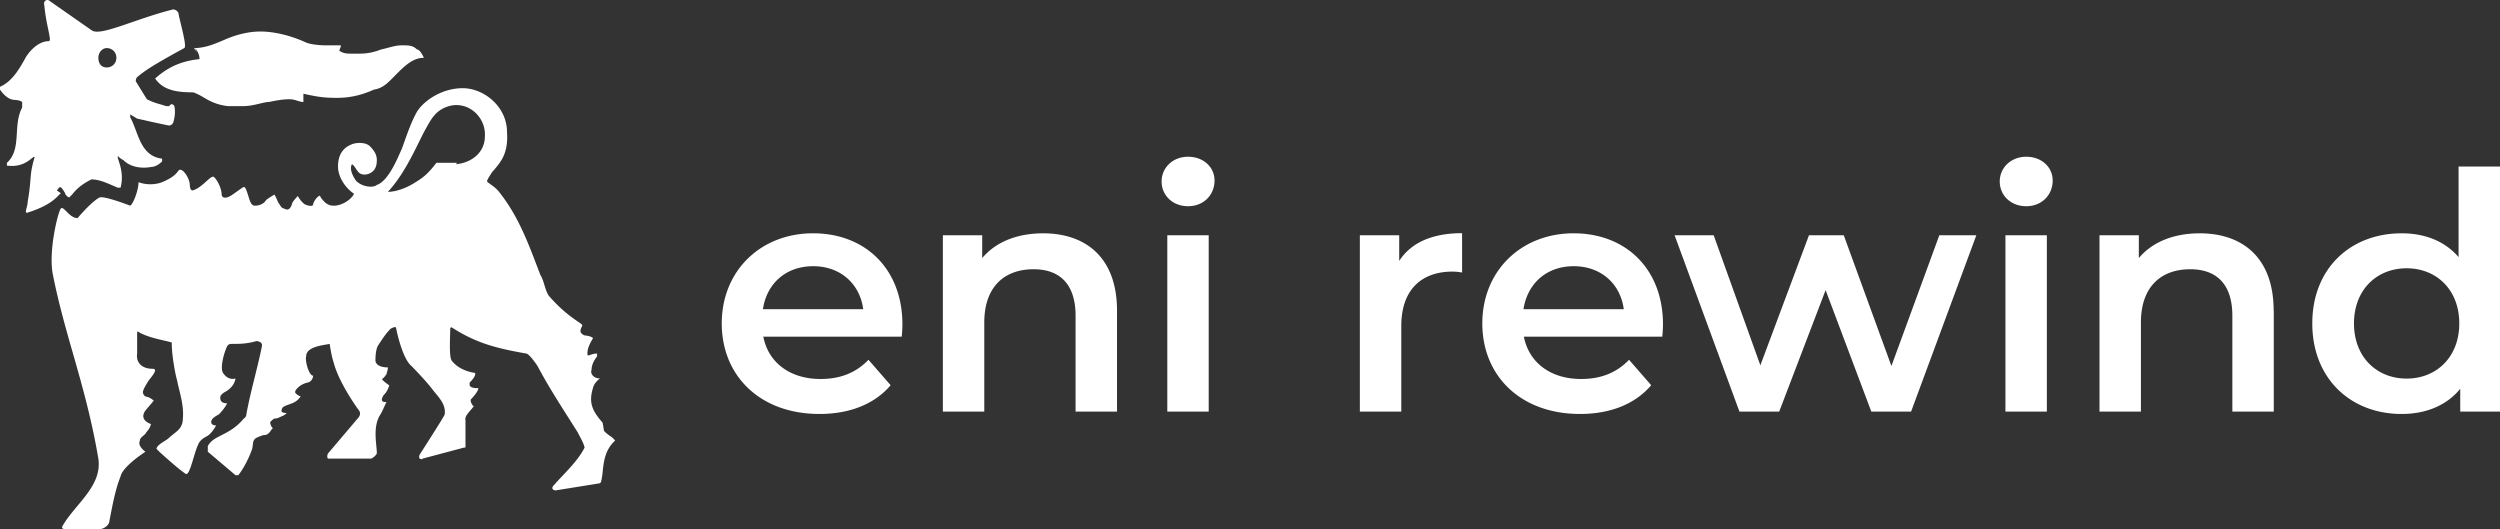 <svg width="189" height="40" viewBox="0 0 189 40" fill="none" xmlns="http://www.w3.org/2000/svg">
    <rect x="0" y="0" width="189" height="40" fill="#333333" stroke="none"/>
    <g clip-path="url(#ylgwb5xmna)" fill="#fff">
        <path d="M45.559 31.954c-.838-.94-1.048-1.567-.733-2.612.104-.418.419-.627.523-.732-.523 0-.733-.418-.628-.627 0-.313.105-.627.419-1.045v-.209c-.524 0-.733.314-.733 0 0-.313.104-.627.419-1.15 0-.104-.42-.208-.524-.208-.21 0-.419-.21-.419-.314 0-.313.21-.417.105-.522-.21-.209-1.257-.732-2.514-2.194-.314-.523-.314-1.045-.628-1.568-.838-2.194-1.571-4.284-3.037-6.165-.315-.418-.524-.522-.943-.836-.105-.104 0-.209.314-.731.629-.732 1.257-1.359 1.152-3.03 0-1.986-1.78-3.344-3.351-3.344s-2.933.94-3.456 1.776c-.524.94-.838 1.985-1.152 2.821-.21.418-.943 2.404-1.886 2.717-.21.21-1.047.21-1.57-.313-.21-.314-.524-.836-.315-1.254.21.104.314.418.524.627.21.209.628.209.942 0 .315-.21.42-.523.42-.94 0-.419-.21-.732-.524-1.046-.314-.313-1.048-.313-1.466-.104-.943.418-.943 1.358-.943 1.672 0 .627.419 1.463 1.152 1.985.21 0-.419.836-1.362.94-.314 0-.418 0-.733-.208-.21-.21-.314-.314-.419-.523 0-.104-.419.21-.523.627 0 .209-.42.104-.629 0-.314-.209-.523-.627-.523-.627s-.315.314-.42.523c-.104.418-.313.627-.628.418-.21 0-.314-.314-.419-.418-.104-.21-.21-.523-.314-.627 0 0-.523.313-.628.418-.105.209-.42.418-.838.418-.419 0-.419-.732-.733-1.359 0 0-.105-.104-.21 0-.628.418-.837.627-1.152.732-.419.104-.419-.21-.419-.21 0-.522-.419-1.253-.628-1.358-.314 0-.838.836-1.571 1.045-.21 0-.21-.418-.21-.418 0-.418-.418-1.15-.733-1.15-.21 0-.104.419-1.361.941-.524.21-1.257.21-1.78 0 0 .627-.42 1.672-.629 1.777 0 0-1.885-.732-2.304-.627-.628.313-1.676 1.567-1.676 1.567-.628 0-1.047-.94-1.257-.732-.21.21-.942 3.135-.628 4.912.943 4.806 2.514 8.464 3.456 14.002.314 2.09-1.78 3.448-2.723 5.12 0 0-.105.209.21.209H7.54c.314 0 .733-.313.733-.627.21-1.045.419-2.299.838-3.344.105-.522.943-1.254 1.885-1.88 0 0-.628-.419-.419-.837 0-.209.21-.313.42-.522.104-.21.313-.314.418-.731-.838-.314-.524-.836-.524-.836 0-.105.315-.418.734-.94-.524-.419-.629-.21-.734-.419-.21-.209 0-.522.315-1.045.209-.313.837-.94.314-.94-.733 0-1.257-.418-1.152-1.15v-1.567c0-.21.21 0 .21 0 .837.418 1.675.522 2.408.731v.105c0 .731.21 2.09.419 2.821.105.627.524 1.777.419 2.822 0 .836-.629 1.044-1.047 1.462-.21.21-.943.523-.943.836l.21.21s1.36 1.253 1.99 1.671c.313.21.628-1.567.942-2.194.105-.314.419-.523.628-.627.42-.21.733-.836.733-.836-.419 0-.419-.313-.314-.418 0-.105.314-.314.524-.418.419-.418.628-.836.628-.836-.523 0-.523-.313-.523-.418 0-.104 0-.209.314-.418.21-.104.733-.418.838-1.045 0 0-.524.21-.943-.418-.21-.313 0-1.254.21-1.776.104-.314.209-.418.419-.418.628 0 1.151 0 1.885-.21 0 0 .523 0 .419.419-.315 1.567-.838 3.344-1.153 5.015 0 0 0 .314-.209.418-.524.627-1.047.94-1.676 1.254-.419.21-.838.418-1.047.836v.418l2.095 1.777h.21c.418-.523.837-1.359 1.046-1.986.105-.418 0-.627.315-.836 0 0 .21-.104.523-.209.314 0 .42-.104.629-.418.21-.209 0 0-.105-.522 0-.105.314-.314.314-.314.105 0 .21 0 .42-.104.209-.105.313-.105.523-.314-.524 0-.42-.209-.314-.417.419-.314.942-.21 1.361-.836 0 0-.314-.105-.419-.314 0-.209.42-.627.943-.731.419-.105.419-.523.419-.523-.315 0-.629-1.15-.524-1.463 0-.731 1.257-.836 1.78-.94 0 0 .105.836.315 1.463.419 1.567 1.885 3.553 1.885 3.553s.21.209 0 .522l-2.304 2.717c-.105.104-.105.418 0 .418h3.246c.21-.105.42-.314.42-.418 0-.627-.315-1.881.209-2.822.21-.313.314-.626.524-1.044 0 0-.629.104-.21-.523.21-.209.314-.418.419-.731 0 0-.314-.21-.524-.418v-.105c.105 0 .21-.209.315-.313 0-.105.104-.314.104-.523-.733 0-.942-.313-.942-.522 0-.105 0-.836.21-1.15.209-.313.523-.836.942-1.254.21-.104.419-.208.419 0 .104.523.523 2.3 1.152 2.822 0 0 1.047 1.045 1.675 1.88.42.523.943 1.046.838 1.777 0 .104-1.885 3.03-1.885 3.03s-.105.21 0 .314c0 0 .21.104.21 0l3.142-.836h.104v-2.09c-.104-.314.524-.836.629-1.045-.105 0-.315-.418-.21-.522.42-.418.629-.836.524-.836-.21 0-.524 0-.629-.21v-.208c.315-.314.42-.523.42-.627v-.105s-1.153-.104-1.781-.94c-.21-.314-.105-1.881-.105-2.404 0 0 0-.104.105-.104 1.78 1.15 3.247 1.567 5.655 1.985 0 0 .21 0 .838.94.943 1.777 1.99 3.345 3.038 5.016.209.418.419.732.523 1.15-.523 1.045-1.57 1.985-2.304 2.821-.314.314 0 .418.105.418l3.247-.522s.209 0 .209-.21c.21-.73 0-2.09 1.047-3.03-.21-.313-.419-.313-.837-.731l-.105-.627zM34.562 12.309H32.99c-.629.836-1.047 1.15-1.571 1.463-.629.418-1.466.732-2.095.732 1.362-1.463 2.2-3.553 2.828-4.703.419-.731.733-1.462 1.78-1.776 1.467-.418 2.828.836 2.724 2.299 0 1.15-.943 1.985-2.2 2.09l.105-.105zM4.294 14.4c.21-.21.21-.523.628.208 0 .105.21.314.315.314l.21-.21c.418-.522.837-.835 1.465-1.149.629 0 1.257.314 1.99.627h.21c.314-1.15-.21-2.09-.21-2.299 0-.209 0 0 .42.21.628.626 1.57.626 2.094.522.314 0 .628-.21.838-.418v-.21c-1.676-.208-1.78-1.984-2.41-3.134v-.209l.524.314s2.305.522 2.41.522c.209 0 .313-.209.313-.209s.21-.627.105-1.15c0-.208-.21-.313-.314-.208l-.105.104h-.21c-.627-.209-.837-.209-1.465-.522l-.838-1.359c0-.14.035-.244.104-.313.629-.523 1.257-.94 3.561-2.195.21-.104-.21-1.567-.418-2.507 0-.314-.315-.418-.42-.418-2.932.731-5.55 2.09-6.179 1.567L3.77.084c-.21-.21-.523 0-.419.313.105 1.15.315 1.777.42 2.508 0 .104 0 .209-.105.209-.629 0-1.257.522-1.676 1.15-.524.94-1.047 1.88-1.99 2.298v.21c.21.313.524.626.838.73.314.105.524 0 .838.21v.418c-.733 1.358 0 3.134-1.152 4.18v.208c1.466.21 1.99-.836 2.094-.627-.419 1.359-.21 1.568-.523 3.344 0 .418-.315.94 0 .836 1.99-.627 2.304-1.358 2.513-1.463l-.314-.209zm3.77-10.764c.42 0 .734.314.734.732a.715.715 0 0 1-.734.731c-.419 0-.628-.313-.628-.731s.314-.732.628-.732zm6.808.314s-.105-.21-.21-.314c.838 0 1.571-.313 2.305-.627.942-.418 1.885-.627 2.723-.627.837 0 2.094.21 3.456.836.523.21 1.466.21 1.466.21h1.152v.104s-.105.209-.105.313c.315.21.629.21.838.21h.733c.524 0 1.048-.105 1.571-.314.524-.105 1.048-.314 1.571-.314.524 0 .838 0 1.152.314.21 0 .42.418.524.627-.838 0-1.466.627-2.095 1.254-.523.522-.942 1.045-1.675 1.15-.943.417-1.78.626-2.828.626-1.047 0-1.571-.104-2.514-.313v.627c-.314 0-.628-.21-1.047-.21-.524 0-1.047.105-1.57.21h-.106c-.628.104-1.152.313-1.885.313h-1.047c-1.152-.104-1.78-.627-2.2-.836-.209-.104-.418-.209-.523-.209-1.047 0-2.2-.104-2.828-1.045 1.152-1.045 2.304-1.358 3.351-1.463 0-.313-.104-.522-.314-.836l.105.314zM68.191 25.454H57.707c.377 1.944 2 3.198 4.326 3.198 1.498 0 2.681-.47 3.624-1.452l1.675 1.922c-1.204 1.421-3.079 2.174-5.383 2.174-4.482 0-7.384-2.874-7.384-6.845 0-3.97 2.933-6.813 6.902-6.813 3.97 0 6.755 2.717 6.755 6.886 0 .251-.02.627-.052.92l.021.01zm-10.515-2.079h7.583c-.252-1.923-1.728-3.25-3.781-3.25s-3.509 1.296-3.802 3.25zM84.446 23.48v7.638h-3.132v-7.241c0-2.372-1.173-3.522-3.173-3.522-2.231 0-3.729 1.348-3.729 4.023v6.74h-3.131V17.785h2.974v1.724c1.026-1.223 2.65-1.87 4.608-1.87 3.205 0 5.583 1.818 5.583 5.84zM87.818 13.72c0-1.045.848-1.87 2-1.87 1.152 0 2 .773 2 1.797 0 1.097-.827 1.943-2 1.943s-2-.825-2-1.87zm.43 4.065h3.13v13.333h-3.13V17.785zM110.534 17.638v2.968a3.748 3.748 0 0 0-.722-.073c-2.378 0-3.875 1.4-3.875 4.117v6.468h-3.132V17.785h2.975v1.943c.9-1.4 2.524-2.1 4.754-2.1v.01zM125.689 25.454h-10.484c.377 1.944 2.001 3.198 4.326 3.198 1.498 0 2.681-.47 3.624-1.452l1.675 1.922c-1.204 1.421-3.079 2.174-5.383 2.174-4.482 0-7.384-2.874-7.384-6.845 0-3.97 2.933-6.813 6.902-6.813 3.97 0 6.756 2.717 6.756 6.886 0 .251-.021.627-.053.92l.021.01zm-10.515-2.079h7.583c-.252-1.923-1.728-3.25-3.781-3.25s-3.498 1.296-3.802 3.25zM149.411 17.785l-4.933 13.333h-3.006l-3.456-9.185-3.509 9.185h-3.005L126.6 17.785h2.954l3.529 9.832 3.676-9.832h2.629l3.603 9.885 3.623-9.885H149.411zM151.181 13.72c0-1.045.848-1.87 2.001-1.87 1.152 0 2 .773 2 1.797 0 1.097-.827 1.943-2 1.943s-2.001-.825-2.001-1.87zm.43 4.065h3.131v13.333h-3.131V17.785zM171.897 23.48v7.638h-3.131v-7.241c0-2.372-1.173-3.522-3.184-3.522-2.231 0-3.729 1.348-3.729 4.023v6.74h-3.131V17.785h2.974v1.724c1.026-1.223 2.65-1.87 4.608-1.87 3.205 0 5.583 1.818 5.583 5.84h.01zM189 12.591v18.527h-3.006v-1.724c-1.047 1.275-2.608 1.902-4.43 1.902-3.875 0-6.755-2.696-6.755-6.845 0-4.148 2.88-6.813 6.755-6.813 1.728 0 3.257.575 4.304 1.798V12.59H189zm-3.079 11.86c0-2.55-1.728-4.169-3.98-4.169s-3.98 1.62-3.98 4.17c0 2.549 1.728 4.169 3.98 4.169s3.98-1.62 3.98-4.17z"/>
    </g>
    <defs>
        <clipPath id="ylgwb5xmna">
            <path fill="#fff" d="M0 0h189v40H0z"/>
        </clipPath>
    </defs>
</svg>
